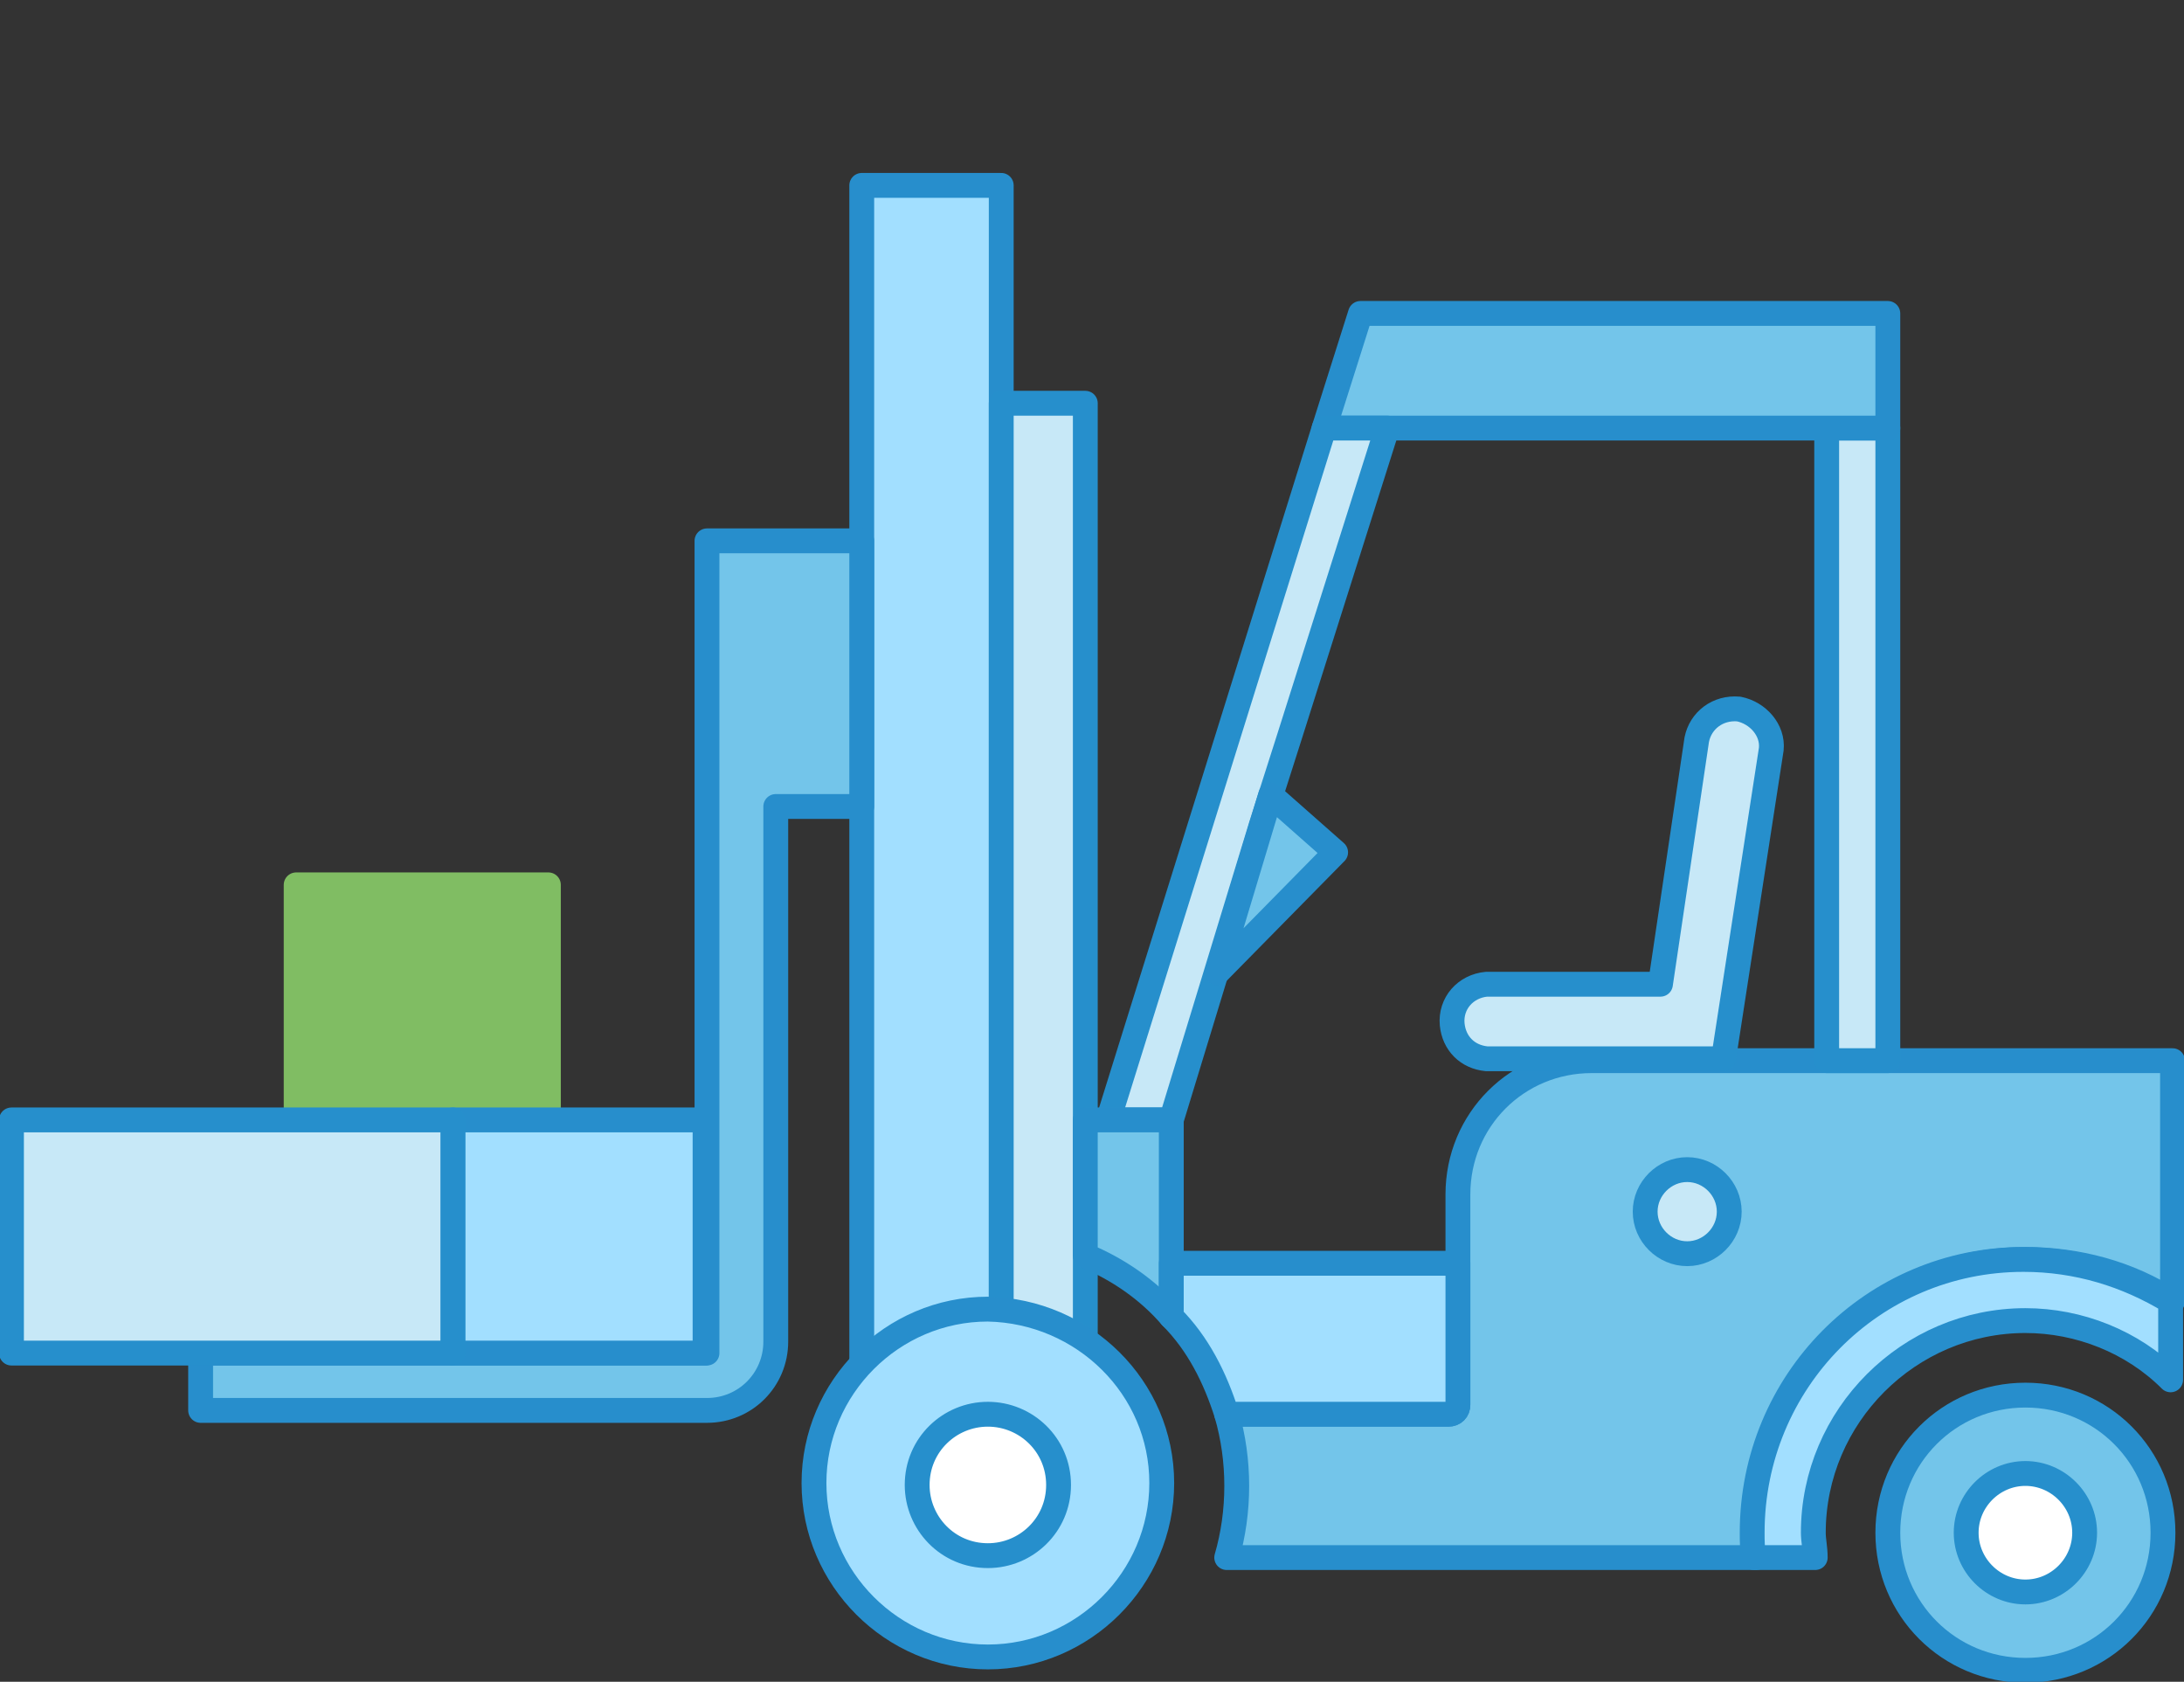 <?xml version="1.0" encoding="utf-8"?>
<!-- Generator: Adobe Illustrator 24.2.0, SVG Export Plug-In . SVG Version: 6.00 Build 0)  -->
<svg version="1.1" id="Layer_1" xmlns="http://www.w3.org/2000/svg" xmlns:xlink="http://www.w3.org/1999/xlink" x="0px" y="0px"
	 viewBox="0 0 114.3 88" style="enable-background:new 0 0 114.3 88;" xml:space="preserve">
<rect x="0" y="0" width="114.3" height="88" fill="#333333" stroke="none"/>
<style type="text/css">
	.st0{fill:#73C5EA;stroke:#278ECC;stroke-width:1.3;stroke-linecap:round;stroke-linejoin:round;}
	.st1{fill:#A2DFFF;stroke:#278ECC;stroke-width:1.3;stroke-linecap:round;stroke-linejoin:round;}
	.st2{fill:#C7E8F7;stroke:#268FCC;stroke-width:1.3;stroke-linecap:round;stroke-linejoin:round;}
	.st3{fill:#80BD63;stroke:#80BD63;stroke-width:1.3;stroke-linecap:round;stroke-linejoin:round;}
	.st4{fill:#FFFFFF;stroke:#268FCC;stroke-width:1.3;stroke-linecap:round;stroke-linejoin:round;}
</style>
<g id="Layer_2_1_">
	<g id="Layer_1-2">
		<path class="st0" d="M83.3,55.5c-3.9,0-7,3.1-7,7v11c0,0.3-0.2,0.5-0.5,0.5H64.2c0.7,2.4,0.7,5.1,0,7.5h27.7
			c0-0.4-0.1-0.9-0.1-1.3c0-7.9,6.4-14.3,14.2-14.3c2.7,0,5.4,0.7,7.7,2.2V55.5H83.3z"/>
		<path class="st1" d="M45.1,9.7v63.4c2-1.8,4.6-2.9,7.3-2.8V9.7H45.1z"/>
		<polygon class="st2" points="56.8,70.9 52.4,69.8 52.4,21.1 56.8,21.1 		"/>
		<path class="st1" d="M94.9,80.2c0-6.1,5-11.1,11.1-11.1c2.8,0,5.6,1.1,7.6,3.1v-4.1c-2.3-1.4-4.9-2.2-7.7-2.2
			c-7.9,0-14.2,6.4-14.2,14.3c0,0.4,0,0.9,0.1,1.3H95C95,81,94.9,80.6,94.9,80.2z"/>
		<path class="st2" d="M91,37.1c-1.1-0.1-2,0.6-2.2,1.6l-1.9,12.8h-9.1c-1.1,0.1-1.9,1-1.8,2.1c0.1,1,0.8,1.7,1.8,1.8h12.4l2.5-16.2
			C92.8,38.2,92,37.3,91,37.1z"/>
		<rect x="15.5" y="46.3" class="st3" width="13.2" height="12.4"/>
		<path class="st2" d="M86.1,63.4c0,1.2,1,2.2,2.2,2.2s2.2-1,2.2-2.2s-1-2.2-2.2-2.2l0,0C87.1,61.2,86.1,62.2,86.1,63.4"/>
		<path class="st0" d="M106,73c-4,0-7.2,3.2-7.2,7.2s3.2,7.2,7.2,7.2s7.2-3.2,7.2-7.2S110,73,106,73"/>
		<path class="st4" d="M106,77.1c-1.7,0-3.1,1.4-3.1,3.1s1.4,3.1,3.1,3.1s3.1-1.4,3.1-3.1S107.7,77.1,106,77.1L106,77.1"/>
		<path class="st1" d="M60.8,77.6c0,5-4.1,9.1-9.1,9.1s-9.1-4.1-9.1-9.1s4.1-9.1,9.1-9.1l0,0C56.7,68.6,60.8,72.6,60.8,77.6"/>
		<rect x="95.6" y="22.4" class="st2" width="3.2" height="33.1"/>
		<polygon class="st0" points="71.2,16.4 98.8,16.4 98.8,22.4 69.3,22.4 		"/>
		<polygon class="st2" points="58,58.6 69.3,22.4 72.6,22.4 67.5,38.5 67.5,38.5 66,43.2 66,43.2 61.3,58.6 		"/>
		<path class="st0" d="M61.3,68.9V58.6h-4.5v7.1C58.5,66.4,60.1,67.5,61.3,68.9z"/>
		<path class="st1" d="M64.2,74h11.6c0.3,0,0.5-0.2,0.5-0.5v-7.4h-15v2.8C62.7,70.3,63.6,72.1,64.2,74z"/>
		<path class="st4" d="M51.7,74c-2,0-3.7,1.6-3.7,3.7c0,2,1.6,3.7,3.7,3.7c2,0,3.7-1.6,3.7-3.7l0,0C55.4,75.6,53.7,74,51.7,74"/>
		<path class="st0" d="M37,28.3v42.5H10.5v3H37c2,0,3.6-1.6,3.6-3.6l0,0v-28h4.5V28.3H37z"/>
		<rect x="23.7" y="58.6" class="st1" width="13.2" height="12.2"/>
		<rect x="0.6" y="58.6" class="st2" width="23.1" height="12.2"/>
		<polygon class="st0" points="69.9,44.6 63.7,50.9 66.5,41.6 		"/>
	</g>
</g>
</svg>
